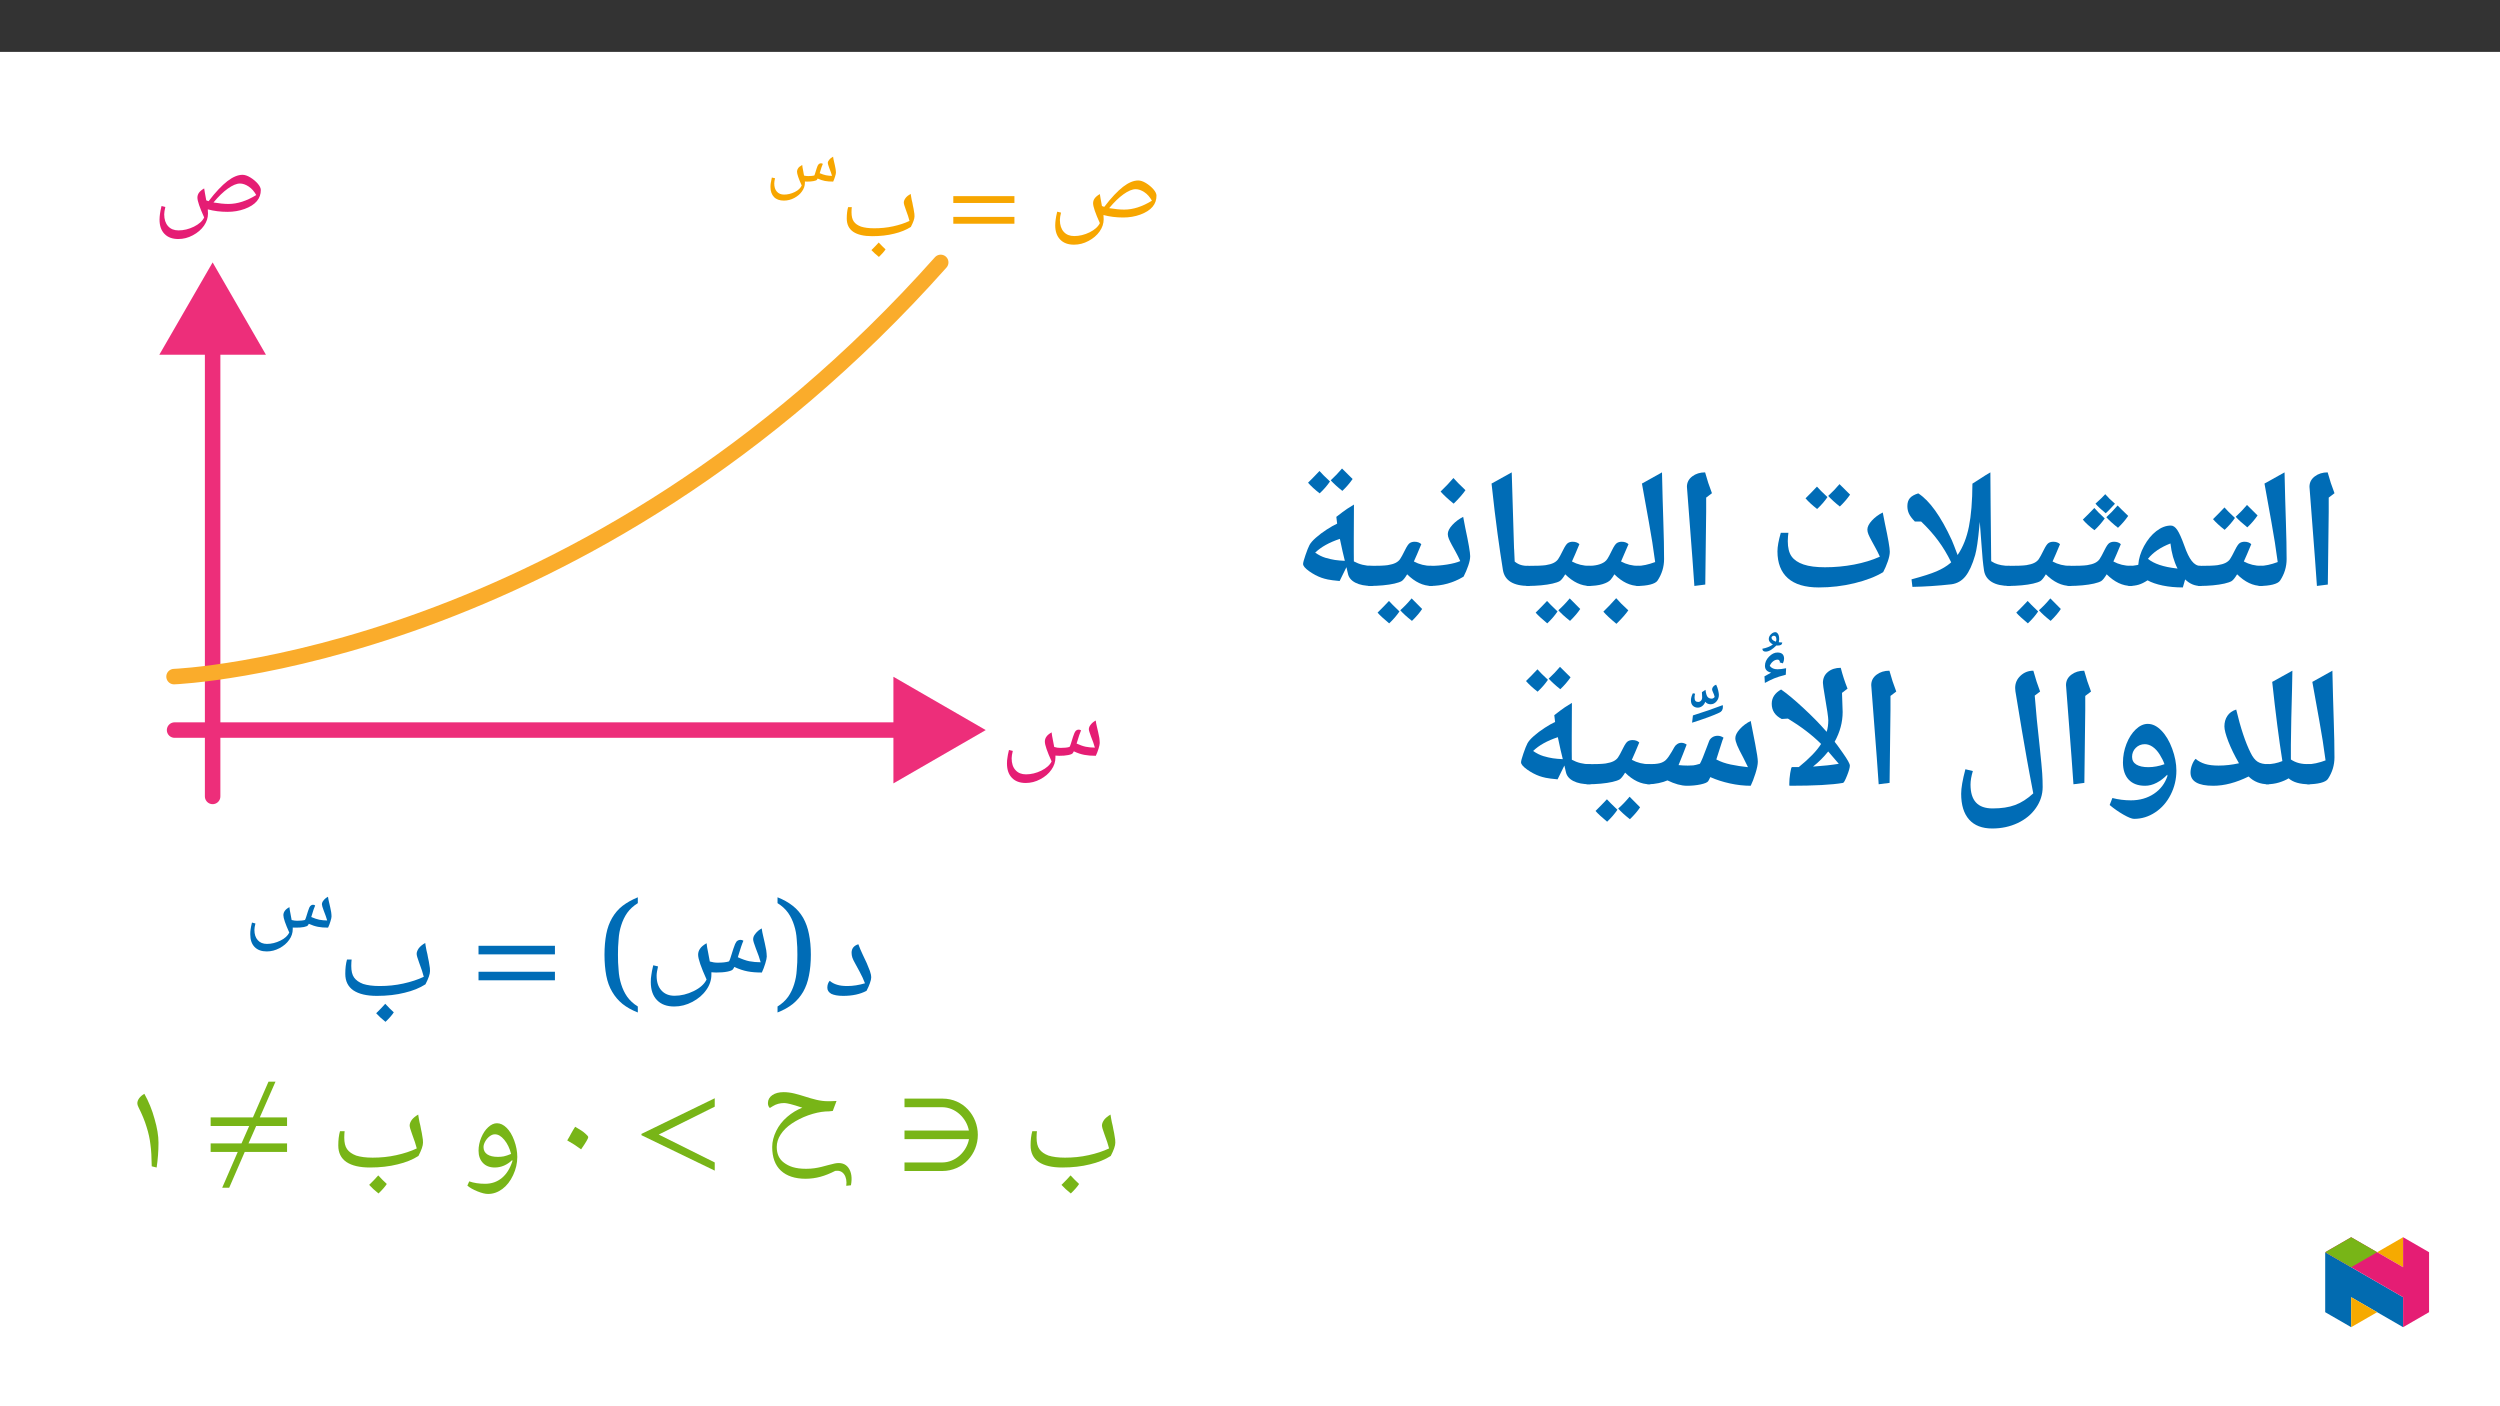 ﻿<?xml version="1.0" encoding="utf-8"?>
<svg xmlns="http://www.w3.org/2000/svg" xmlns:xlink="http://www.w3.org/1999/xlink" viewBox="0 0 960 540" version="1.1">
  <rect x="0" y="0" width="960" height="540" fill="#333333" stroke="none"/>
  <defs>
    <g>
      <symbol overflow="visible" id="glyph0-0">
        <path style="stroke:none;" d="M 9.969 0 L 9.969 -27.25 L 0 -27.25 L 0 0 Z M 7.328 -2.672 L 2.625 -2.672 L 2.625 -24.625 L 7.328 -24.625 Z M 7.328 -2.672 " />
      </symbol>
      <symbol overflow="visible" id="glyph0-1">
        <path style="stroke:none;" d="M 9.922 3.266 C 11.828 3.266 13.703 2.797 15.5 1.828 C 17.297 0.875 18.734 -0.359 19.766 -1.828 C 20.797 -3.312 21.312 -4.859 21.312 -6.5 C 21.312 -7.016 21.281 -7.578 21.234 -8.125 C 23.594 -7.484 26.141 -7.172 28.812 -7.172 C 31.125 -7.172 33.312 -7.531 35.375 -8.281 C 37.453 -9.047 39.047 -10.047 40.078 -11.281 C 41.125 -12.516 41.594 -13.953 41.594 -15.578 C 41.594 -16.25 41.203 -17.094 40.406 -18.016 C 39.609 -18.922 38.656 -19.719 37.531 -20.406 C 36.422 -21.078 35.422 -21.391 34.578 -21.391 C 32.828 -21.391 30.875 -20.594 28.766 -18.969 C 26.656 -17.328 24.219 -14.781 21.562 -11.281 L 21.359 -11.312 L 20.641 -11.594 C 20.203 -13.859 19.969 -15.422 19.844 -16.172 C 18.891 -15.625 18.25 -15.062 17.844 -14.5 C 17.453 -13.953 17.25 -13.312 17.25 -12.625 C 17.25 -11.359 18.125 -8.812 19.844 -5.016 C 19.172 -3.625 17.844 -2.438 15.891 -1.469 C 13.953 -0.516 11.953 -0.047 10 -0.047 C 8.281 -0.047 6.938 -0.594 5.984 -1.672 C 5.016 -2.75 4.5 -4.266 4.5 -6.219 C 4.5 -6.938 4.656 -7.891 4.938 -9.047 L 3.469 -9.406 C 3.141 -8.094 2.953 -7.047 2.875 -6.375 C 2.797 -5.703 2.703 -4.984 2.703 -4.219 C 2.703 -1.828 3.344 0 4.625 1.312 C 5.891 2.625 7.656 3.266 9.922 3.266 Z M 29.172 -10.203 C 27.531 -10.203 25.625 -10.406 23.422 -10.766 C 25.297 -13.031 27.141 -14.828 28.922 -16.094 C 30.719 -17.375 32.281 -18.047 33.594 -18.047 C 34.672 -18.047 35.781 -17.656 36.938 -16.891 C 38.094 -16.141 39.047 -15.016 39.844 -13.625 C 36.172 -11.359 32.625 -10.203 29.172 -10.203 Z M 29.172 -10.203 " />
      </symbol>
      <symbol overflow="visible" id="glyph0-2">
        <path style="stroke:none;" d="M 25.375 -12.75 L 25.375 -15.375 L 1.906 -15.375 L 1.906 -12.75 Z M 25.375 -4.781 L 25.375 -7.406 L 1.906 -7.406 L 1.906 -4.781 Z M 25.375 -4.781 " />
      </symbol>
      <symbol overflow="visible" id="glyph0-3">
        <path style="stroke:none;" d="M 17.688 5.062 C 16.859 4.297 15.984 3.422 15.062 2.438 C 14.391 3.188 13.469 4.188 12.266 5.344 C 13.031 6.172 13.984 7.047 15.141 7.969 C 16.219 6.938 17.094 5.984 17.688 5.062 Z M 12.516 0 C 15.656 0 18.484 -0.312 21 -0.953 C 23.516 -1.547 25.656 -2.438 27.406 -3.547 C 28.328 -5.344 28.812 -6.688 28.812 -7.609 C 28.812 -8.203 28.766 -8.891 28.609 -9.562 C 28.531 -10.234 28.375 -10.953 28.203 -11.719 C 28.094 -12.438 27.938 -13.188 27.734 -13.953 C 27.578 -14.703 27.453 -15.5 27.328 -16.25 C 26.5 -15.781 25.812 -15.219 25.375 -14.656 C 24.938 -14.031 24.703 -13.469 24.703 -12.906 C 24.703 -12.469 24.938 -11.594 25.453 -10.234 C 26.141 -8.453 26.609 -6.969 26.891 -5.859 C 25.062 -4.984 22.953 -4.297 20.594 -3.781 C 18.25 -3.266 15.812 -3.031 13.344 -3.031 C 11.234 -3.031 9.562 -3.266 8.281 -3.672 C 7.016 -4.141 6.094 -4.781 5.5 -5.625 C 4.906 -6.453 4.625 -7.656 4.625 -9.203 C 4.625 -9.516 4.625 -9.875 4.656 -10.359 C 4.703 -10.766 4.703 -11.031 4.734 -11.156 L 3.312 -11.156 C 2.953 -9.875 2.797 -8.406 2.797 -6.781 C 2.797 -4.5 3.625 -2.828 5.297 -1.672 C 6.969 -0.562 9.359 0 12.516 0 Z M 12.516 0 " />
      </symbol>
      <symbol overflow="visible" id="glyph0-4">
        <path style="stroke:none;" d="M 22.75 -7.172 C 24.062 -7.172 25.219 -7.25 26.219 -7.453 C 27.219 -7.656 27.812 -7.891 28.016 -8.25 L 28.375 -8.891 C 29.797 -8.203 31.156 -7.766 32.391 -7.531 C 33.625 -7.297 35.109 -7.172 36.812 -7.172 C 37.172 -7.922 37.531 -8.812 37.859 -9.875 C 38.172 -10.922 38.328 -11.641 38.328 -12.078 C 38.328 -12.672 38.25 -13.344 38.172 -14.031 C 38.016 -14.703 37.891 -15.422 37.734 -16.172 C 37.578 -16.891 37.406 -17.656 37.219 -18.406 C 37.016 -19.172 36.891 -19.969 36.781 -20.719 C 35.984 -20.281 35.344 -19.766 34.859 -19.125 C 34.391 -18.562 34.141 -17.969 34.141 -17.375 C 34.141 -16.938 34.422 -16.062 34.938 -14.656 C 35.656 -12.875 36.172 -11.391 36.453 -10.312 C 35.219 -10.312 34.109 -10.438 32.984 -10.641 C 31.953 -10.844 30.766 -11.281 29.438 -11.875 C 30.203 -14.469 30.797 -16.172 31.156 -16.938 C 30.875 -17.141 30.562 -17.219 30.203 -17.219 C 29.922 -17.219 29.641 -17.141 29.406 -16.969 C 29.125 -16.859 28.891 -16.5 28.609 -15.938 C 28.328 -15.344 27.891 -13.953 27.219 -11.75 C 27.047 -11.234 26.891 -10.844 26.734 -10.594 C 25.906 -10.312 24.703 -10.203 23.234 -10.203 C 22.438 -10.203 21.641 -10.312 20.844 -10.562 L 20.281 -13.5 C 20.078 -14.344 19.969 -15.266 19.844 -16.172 C 18.891 -15.625 18.203 -15.062 17.844 -14.5 C 17.453 -13.953 17.25 -13.312 17.25 -12.625 C 17.25 -11.359 18.125 -8.812 19.844 -5.016 C 19.172 -3.625 17.844 -2.438 15.891 -1.469 C 13.953 -0.516 11.953 -0.047 10 -0.047 C 8.281 -0.047 6.938 -0.594 5.984 -1.672 C 4.984 -2.75 4.5 -4.266 4.5 -6.219 C 4.5 -6.938 4.656 -7.891 4.938 -9.047 L 3.469 -9.406 C 3.141 -8.094 2.953 -7.094 2.875 -6.375 C 2.75 -5.734 2.703 -4.984 2.703 -4.219 C 2.703 -1.828 3.344 0 4.625 1.312 C 5.891 2.625 7.656 3.266 9.922 3.266 C 11.828 3.266 13.703 2.797 15.5 1.828 C 17.297 0.875 18.734 -0.312 19.766 -1.828 C 20.797 -3.266 21.312 -4.859 21.312 -6.5 L 21.312 -7.25 Z M 22.75 -7.172 " />
      </symbol>
      <symbol overflow="visible" id="glyph1-0">
        <path style="stroke:none;" d="M 7.062 0 L 7.062 -19.078 L -0.109 -19.078 L -0.109 0 Z M 5.125 -1.875 L 1.922 -1.875 L 1.922 -17.234 L 5.016 -17.234 L 5.016 -1.875 Z M 5.125 -1.875 " />
      </symbol>
      <symbol overflow="visible" id="glyph1-1">
        <path style="stroke:none;" d="M 15.922 -5.016 C 16.844 -5.016 17.656 -5.078 18.359 -5.219 C 19.047 -5.359 19.531 -5.516 19.656 -5.766 L 19.891 -6.188 C 20.859 -5.75 21.812 -5.438 22.672 -5.266 C 23.547 -5.109 24.578 -5.016 25.859 -5.016 C 26.109 -5.547 26.359 -6.156 26.578 -6.922 C 26.797 -7.641 26.922 -8.141 26.922 -8.453 C 26.922 -8.875 26.859 -9.344 26.797 -9.812 C 26.688 -10.297 26.609 -10.797 26.5 -11.328 C 26.391 -11.828 26.266 -12.359 26.141 -12.891 C 26 -13.422 25.906 -13.969 25.828 -14.594 C 25.109 -14.203 24.656 -13.828 24.328 -13.391 C 23.984 -13 23.797 -12.578 23.797 -12.156 C 23.797 -11.859 23.984 -11.234 24.344 -10.266 C 24.844 -9.016 25.219 -7.984 25.406 -7.219 C 24.656 -7.219 23.875 -7.312 23.094 -7.453 C 22.375 -7.594 21.531 -7.891 20.688 -8.25 C 21.219 -10.125 21.641 -11.328 21.891 -11.828 C 21.672 -12 21.391 -12.047 21.141 -12.047 C 20.953 -12.047 20.672 -12 20.359 -11.766 C 20.391 -11.797 20.141 -11.547 19.938 -11.156 L 19.906 -11.156 C 19.719 -10.734 19.406 -9.766 18.938 -8.234 C 18.828 -7.859 18.75 -7.594 18.609 -7.359 C 18.125 -7.219 17.297 -7.141 16.266 -7.141 C 15.703 -7.141 15.141 -7.219 14.672 -7.328 L 14.281 -9.453 C 14.141 -10.047 14.062 -10.688 13.969 -11.406 C 13.141 -10.938 12.656 -10.547 12.406 -10.156 C 12.125 -9.766 11.969 -9.312 11.969 -8.844 C 11.969 -7.953 12.578 -6.156 13.781 -3.516 C 13.297 -2.531 12.5 -1.703 11.125 -1.031 C 9.766 -0.359 8.375 -0.031 7 -0.031 C 5.797 -0.031 4.906 -0.422 4.234 -1.172 C 3.547 -1.922 3.234 -2.984 3.234 -4.344 C 3.234 -4.859 3.344 -5.516 3.547 -6.297 L 2.312 -6.578 C 2.094 -5.656 1.953 -4.969 1.891 -4.469 C 1.812 -4.016 1.781 -3.484 1.781 -2.953 C 1.781 -1.281 2.266 0 3.156 0.922 C 4.047 1.844 5.359 2.281 6.938 2.281 C 8.281 2.281 9.656 1.953 10.906 1.281 C 12.156 0.609 13.172 -0.219 13.891 -1.281 C 14.609 -2.281 15 -3.406 15 -4.547 L 15 -5.047 Z M 15.922 -5.016 " />
      </symbol>
      <symbol overflow="visible" id="glyph2-0">
        <path style="stroke:none;" d="M 12.453 0 L 12.453 -34.078 L 0 -34.078 L 0 0 Z M 9.172 -3.344 L 3.281 -3.344 L 3.281 -30.781 L 9.172 -30.781 Z M 9.172 -3.344 " />
      </symbol>
      <symbol overflow="visible" id="glyph2-1">
        <path style="stroke:none;" d="M 9.562 0 C 13.094 0 16.094 -0.641 18.531 -1.938 C 19.078 -2.984 19.531 -3.984 19.828 -4.875 C 20.172 -5.828 20.328 -6.531 20.328 -7.031 C 20.328 -7.766 20.172 -8.625 19.828 -9.562 C 19.484 -10.453 19.078 -11.453 18.625 -12.547 C 18.125 -13.594 17.578 -14.75 17.031 -15.938 C 16.438 -17.188 15.891 -18.484 15.391 -19.828 C 13.656 -19.281 12.797 -18.188 12.797 -16.531 C 12.797 -15.891 12.906 -15.297 13.094 -14.688 C 13.297 -14.094 13.656 -13.344 14.141 -12.5 L 15.844 -9.359 C 16.688 -7.828 17.391 -6.281 17.938 -4.828 C 15.594 -4.141 13.344 -3.781 11.156 -3.781 C 9.609 -3.781 8.266 -3.938 7.219 -4.281 C 6.172 -4.578 5.234 -5.078 4.391 -5.781 C 3.781 -5.078 3.484 -4.188 3.484 -3.141 C 3.484 -2.141 3.984 -1.391 4.984 -0.797 C 6.031 -0.297 7.516 0 9.562 0 Z M 9.562 0 " />
      </symbol>
      <symbol overflow="visible" id="glyph3-0">
        <path style="stroke:none;" d="M 12.453 0 L 12.453 -34.078 L 0 -34.078 L 0 0 Z M 9.172 -3.344 L 3.281 -3.344 L 3.281 -30.781 L 9.172 -30.781 Z M 9.172 -3.344 " />
      </symbol>
      <symbol overflow="visible" id="glyph3-1">
        <path style="stroke:none;" d="M 9.219 -15.797 C 9.219 -13.797 9.172 -11.859 8.969 -9.906 C 8.859 -7.969 8.516 -6.172 7.969 -4.438 C 7.422 -2.688 6.672 -1.094 5.672 0.344 C 4.625 1.797 3.281 3.031 1.594 4.078 L 1.594 6.375 C 3.891 5.484 5.828 4.391 7.469 3.094 C 9.109 1.75 10.406 0.203 11.453 -1.594 C 12.453 -3.344 13.203 -5.422 13.656 -7.766 C 14.141 -10.109 14.391 -12.797 14.391 -15.797 C 14.391 -18.781 14.141 -21.422 13.656 -23.766 C 13.203 -26.109 12.453 -28.141 11.453 -29.938 C 10.406 -31.734 9.109 -33.281 7.469 -34.562 C 5.828 -35.859 3.891 -36.953 1.594 -37.859 L 1.594 -35.609 C 3.281 -34.562 4.625 -33.328 5.672 -31.875 C 6.672 -30.438 7.422 -28.844 7.969 -27.094 C 8.516 -25.406 8.859 -23.609 8.969 -21.672 C 9.172 -19.719 9.219 -17.781 9.219 -15.797 Z M 9.219 -15.797 " />
      </symbol>
      <symbol overflow="visible" id="glyph3-2">
        <path style="stroke:none;" d="M 28.438 -8.969 C 30.094 -8.969 31.531 -9.062 32.781 -9.312 C 34.016 -9.562 34.766 -9.859 35.016 -10.312 L 35.469 -11.109 C 37.266 -10.266 38.953 -9.719 40.5 -9.422 C 42.047 -9.109 43.891 -8.969 46.031 -8.969 C 46.469 -9.906 46.922 -11.016 47.328 -12.359 C 47.719 -13.656 47.922 -14.547 47.922 -15.094 C 47.922 -15.844 47.812 -16.688 47.719 -17.531 C 47.516 -18.375 47.375 -19.281 47.172 -20.219 C 46.969 -21.125 46.781 -22.062 46.531 -23.016 C 46.281 -23.953 46.125 -24.953 45.984 -25.906 C 44.984 -25.359 44.188 -24.703 43.594 -23.906 C 42.984 -23.219 42.688 -22.469 42.688 -21.719 C 42.688 -21.172 43.031 -20.078 43.688 -18.328 C 44.578 -16.094 45.234 -14.25 45.578 -12.906 C 44.031 -12.906 42.641 -13.047 41.25 -13.297 C 39.953 -13.547 38.453 -14.094 36.812 -14.844 C 37.766 -18.078 38.5 -20.219 38.953 -21.172 C 38.609 -21.422 38.203 -21.516 37.766 -21.516 C 37.406 -21.516 37.062 -21.422 36.766 -21.219 C 36.406 -21.078 36.109 -20.625 35.766 -19.922 C 35.422 -19.172 34.875 -17.438 34.016 -14.688 C 33.828 -14.047 33.625 -13.547 33.422 -13.25 C 32.375 -12.906 30.891 -12.75 29.047 -12.75 C 28.047 -12.75 27.047 -12.906 26.047 -13.203 L 25.359 -16.891 C 25.109 -17.938 24.953 -19.078 24.812 -20.219 C 23.609 -19.531 22.766 -18.828 22.312 -18.125 C 21.812 -17.438 21.562 -16.641 21.562 -15.797 C 21.562 -14.203 22.672 -11.016 24.812 -6.281 C 23.953 -4.531 22.312 -3.031 19.875 -1.844 C 17.438 -0.641 14.938 -0.047 12.5 -0.047 C 10.359 -0.047 8.672 -0.75 7.469 -2.094 C 6.234 -3.438 5.625 -5.328 5.625 -7.766 C 5.625 -8.672 5.828 -9.859 6.172 -11.312 L 4.328 -11.75 C 3.938 -10.109 3.688 -8.859 3.594 -7.969 C 3.438 -7.172 3.391 -6.234 3.391 -5.281 C 3.391 -2.297 4.188 0 5.781 1.641 C 7.375 3.281 9.562 4.078 12.406 4.078 C 14.797 4.078 17.141 3.484 19.375 2.297 C 21.625 1.094 23.406 -0.406 24.703 -2.297 C 26 -4.078 26.656 -6.078 26.656 -8.125 L 26.656 -9.062 Z M 28.438 -8.969 " />
      </symbol>
      <symbol overflow="visible" id="glyph3-3">
        <path style="stroke:none;" d="M 8.016 -15.797 C 8.016 -17.781 8.062 -19.719 8.266 -21.672 C 8.375 -23.609 8.719 -25.406 9.266 -27.094 C 9.812 -28.844 10.562 -30.438 11.562 -31.875 C 12.609 -33.328 13.953 -34.562 15.641 -35.609 L 15.641 -37.859 C 13.344 -36.906 11.406 -35.812 9.766 -34.562 C 8.125 -33.281 6.828 -31.734 5.781 -29.938 C 4.734 -28.141 3.984 -26.109 3.531 -23.766 C 3.094 -21.422 2.844 -18.781 2.844 -15.797 C 2.844 -12.797 3.094 -10.109 3.531 -7.766 C 3.984 -5.422 4.734 -3.344 5.781 -1.594 C 6.828 0.203 8.125 1.75 9.766 3.094 C 11.406 4.391 13.344 5.484 15.641 6.375 L 15.641 4.078 C 13.953 3.031 12.609 1.797 11.562 0.344 C 10.562 -1.094 9.812 -2.688 9.266 -4.438 C 8.719 -6.172 8.375 -7.969 8.266 -9.906 C 8.062 -11.859 8.016 -13.797 8.016 -15.797 Z M 8.016 -15.797 " />
      </symbol>
      <symbol overflow="visible" id="glyph3-4">
        <path style="stroke:none;" d="M 31.734 -15.938 L 31.734 -19.234 L 2.391 -19.234 L 2.391 -15.938 Z M 31.734 -5.984 L 31.734 -9.266 L 2.391 -9.266 L 2.391 -5.984 Z M 31.734 -5.984 " />
      </symbol>
      <symbol overflow="visible" id="glyph3-5">
        <path style="stroke:none;" d="M 22.109 6.328 C 21.078 5.375 19.969 4.281 18.828 3.031 C 17.984 3.984 16.844 5.234 15.344 6.672 C 16.281 7.719 17.484 8.812 18.922 9.969 C 20.281 8.672 21.375 7.469 22.109 6.328 Z M 15.641 0 C 19.578 0 23.109 -0.406 26.25 -1.203 C 29.391 -1.938 32.078 -3.031 34.266 -4.438 C 35.422 -6.672 36.016 -8.375 36.016 -9.516 C 36.016 -10.266 35.969 -11.109 35.766 -11.953 C 35.672 -12.797 35.469 -13.703 35.266 -14.641 C 35.125 -15.547 34.922 -16.484 34.672 -17.438 C 34.469 -18.375 34.328 -19.375 34.172 -20.328 C 33.125 -19.719 32.281 -19.031 31.734 -18.328 C 31.188 -17.531 30.891 -16.844 30.891 -16.141 C 30.891 -15.594 31.188 -14.5 31.828 -12.797 C 32.672 -10.562 33.281 -8.719 33.625 -7.328 C 31.328 -6.234 28.688 -5.375 25.75 -4.734 C 22.812 -4.078 19.781 -3.781 16.688 -3.781 C 14.047 -3.781 11.953 -4.078 10.359 -4.578 C 8.766 -5.188 7.625 -5.984 6.875 -7.031 C 6.125 -8.062 5.781 -9.562 5.781 -11.5 C 5.781 -11.906 5.781 -12.359 5.828 -12.953 C 5.875 -13.453 5.875 -13.797 5.922 -13.953 L 4.141 -13.953 C 3.688 -12.359 3.484 -10.516 3.484 -8.469 C 3.484 -5.625 4.531 -3.531 6.625 -2.094 C 8.719 -0.703 11.703 0 15.641 0 Z M 15.641 0 " />
      </symbol>
      <symbol overflow="visible" id="glyph3-6">
        <path style="stroke:none;" d="M 2.984 -26.453 L 2.984 -23.156 L 17.438 -23.156 C 22.562 -23.156 26.844 -18.922 27.703 -14.203 L 2.984 -14.203 L 2.984 -10.906 L 27.75 -10.906 C 26.906 -6.172 22.609 -1.938 17.484 -1.938 L 2.984 -1.938 L 2.984 1.344 L 17.484 1.344 C 25.453 1.344 31.141 -5.188 31.141 -12.547 C 31.141 -19.922 25.547 -26.453 17.641 -26.453 Z M 2.984 -26.453 " />
      </symbol>
      <symbol overflow="visible" id="glyph3-7">
        <path style="stroke:none;" d="M 18.078 0.5 C 13.797 0.5 11.453 -0.453 9.562 -1.844 C 7.672 -3.234 6.781 -5.234 6.781 -7.875 C 6.781 -9.516 7.266 -11.109 8.266 -12.656 C 9.266 -14.203 10.656 -15.594 12.5 -16.844 C 14.344 -18.078 16.438 -19.172 18.828 -20.031 C 21.219 -20.875 23.469 -21.375 25.5 -21.516 C 26.344 -21.516 27.297 -21.562 28.297 -21.719 L 29.734 -25.547 L 27.25 -25.453 L 26.453 -25.453 C 24.906 -25.453 23.469 -25.656 22.016 -26 C 20.578 -26.344 19.172 -26.75 17.781 -27.203 C 16.391 -27.641 15.047 -28.047 13.656 -28.391 C 12.25 -28.734 10.859 -28.938 9.422 -28.938 C 7.625 -28.938 6.172 -28.547 5.078 -27.797 C 3.984 -27.047 3.391 -26 3.391 -24.75 C 3.391 -24.359 3.438 -23.953 3.594 -23.609 C 3.734 -23.266 3.938 -23.016 4.141 -22.859 L 5.281 -23.562 C 6.578 -24.359 8.016 -24.75 9.562 -24.75 C 9.906 -24.75 10.359 -24.703 10.859 -24.609 C 11.359 -24.5 12.406 -24.312 13.953 -23.812 C 15.484 -23.312 16.391 -23.016 16.594 -22.969 C 14.547 -22.172 12.547 -20.969 10.766 -19.422 C 8.969 -17.875 7.578 -16.094 6.578 -14.047 C 5.578 -12 5.031 -9.906 5.031 -7.875 C 5.031 -3.938 6.125 -0.891 8.375 1.203 C 10.609 3.281 13.797 4.328 17.938 4.328 C 21.875 4.281 25.203 3.344 29.234 1.297 C 30.641 1.094 31.828 1.438 32.672 2.641 C 33.422 3.734 33.719 5.328 33.469 7.031 L 35.266 6.828 C 35.812 3.984 35.469 1.641 34.219 0 C 33.172 -1.391 31.438 -2.047 29.047 -1.547 C 25.5 -0.797 22.672 0.5 18.078 0.5 Z M 18.078 0.5 " />
      </symbol>
      <symbol overflow="visible" id="glyph3-8">
        <path style="stroke:none;" d="M 30.938 1.203 L 30.938 -1.938 L 9.422 -12.656 L 30.938 -23.359 L 30.938 -26.594 L 2.797 -12.906 L 2.797 -12.406 Z M 30.938 1.203 " />
      </symbol>
      <symbol overflow="visible" id="glyph3-9">
        <path style="stroke:none;" d="M 3.781 -10.406 C 5.578 -9.422 7.375 -8.266 9.109 -6.969 C 10.953 -9.609 11.859 -11.203 11.859 -11.656 C 11.859 -11.906 11.453 -12.406 10.703 -13.047 C 9.969 -13.75 8.672 -14.594 6.828 -15.641 C 6.281 -14.797 5.781 -13.953 5.281 -13.047 C 4.875 -12.203 4.328 -11.312 3.781 -10.406 Z M 3.781 -10.406 " />
      </symbol>
      <symbol overflow="visible" id="glyph3-10">
        <path style="stroke:none;" d="M 31.734 -5.984 L 31.734 -9.266 L 16.938 -9.266 L 19.875 -15.938 L 31.734 -15.938 L 31.734 -19.234 L 21.266 -19.234 L 27.297 -32.969 L 24.609 -32.969 L 18.625 -19.234 L 2.391 -19.234 L 2.391 -15.938 L 17.188 -15.938 L 14.25 -9.266 L 2.391 -9.266 L 2.391 -5.984 L 12.797 -5.984 L 6.828 7.766 L 9.516 7.766 L 15.484 -5.984 Z M 31.734 -5.984 " />
      </symbol>
      <symbol overflow="visible" id="glyph3-11">
        <path style="stroke:none;" d="M 3.828 -24.656 C 3.828 -24.203 3.984 -23.766 4.234 -23.219 C 5.625 -20.469 6.672 -17.938 7.375 -15.594 C 8.125 -13.25 8.625 -10.953 8.859 -8.812 C 9.172 -6.672 9.312 -3.891 9.359 -0.453 L 11.25 0 C 11.703 -3.141 11.953 -6.281 11.953 -9.516 C 11.953 -12.156 11.453 -15.188 10.453 -18.625 C 9.516 -22.109 8.172 -25.359 6.531 -28.297 C 5.672 -27.797 4.984 -27.25 4.531 -26.594 C 4.078 -25.953 3.828 -25.312 3.828 -24.656 Z M 3.828 -24.656 " />
      </symbol>
      <symbol overflow="visible" id="glyph4-0">
        <path style="stroke:none;" d="M 8.719 0 L 8.719 -23.859 L -0.031 -23.859 L -0.031 0 Z M 6.422 -2.344 L 2.297 -2.344 L 2.297 -21.547 L 6.375 -21.547 L 6.375 -2.344 Z M 6.422 -2.344 " />
      </symbol>
      <symbol overflow="visible" id="glyph4-1">
        <path style="stroke:none;" d="M 19.906 -6.281 C 21.062 -6.281 22.078 -6.344 22.953 -6.516 C 23.812 -6.703 24.344 -6.906 24.516 -7.219 L 24.828 -7.75 C 26.094 -7.188 27.266 -6.797 28.359 -6.594 C 29.438 -6.375 30.719 -6.281 32.219 -6.281 C 32.531 -6.938 32.859 -7.703 33.125 -8.656 C 33.406 -9.562 33.547 -10.188 33.547 -10.562 C 33.547 -11.094 33.484 -11.688 33.406 -12.281 C 33.266 -12.875 33.172 -13.5 33.031 -14.156 C 32.891 -14.781 32.75 -15.453 32.578 -16.109 C 32.406 -16.781 32.297 -17.469 32.188 -18.141 C 31.453 -17.75 30.906 -17.297 30.484 -16.734 C 30.062 -16.25 29.859 -15.734 29.859 -15.203 C 29.859 -14.828 30.094 -14.047 30.547 -12.828 C 31.172 -11.266 31.625 -9.969 31.875 -9.031 C 30.828 -9.031 29.859 -9.141 28.875 -9.312 C 27.969 -9.484 26.922 -9.875 25.766 -10.359 C 26.438 -12.656 26.953 -14.156 27.266 -14.781 C 27.031 -15 26.75 -15.062 26.438 -15.062 C 26.188 -15.062 25.906 -15 25.703 -14.828 C 25.5 -14.75 25.25 -14.438 25 -13.953 C 24.766 -13.422 24.375 -12.203 23.781 -10.281 C 23.641 -9.828 23.5 -9.484 23.359 -9.234 C 22.672 -9.031 21.625 -8.922 20.328 -8.922 C 19.641 -8.922 18.938 -9.031 18.234 -9.203 L 17.75 -11.828 C 17.578 -12.562 17.469 -13.359 17.375 -14.156 C 16.5 -13.672 15.906 -13.188 15.594 -12.688 C 15.234 -12.203 15.062 -11.641 15.062 -11.062 C 15.062 -9.938 15.828 -7.703 17.328 -4.391 C 16.734 -3.172 15.625 -2.125 13.922 -1.297 C 12.203 -0.453 10.469 -0.031 8.75 -0.031 C 7.25 -0.031 6.062 -0.516 5.234 -1.469 C 4.359 -2.406 3.938 -3.734 3.938 -5.438 C 3.938 -6.062 4.078 -6.906 4.328 -7.875 L 3 -8.234 C 2.719 -7.078 2.547 -6.203 2.469 -5.578 C 2.375 -5.016 2.344 -4.359 2.344 -3.703 C 2.344 -1.609 2.891 0 4.016 1.156 C 5.125 2.297 6.703 2.859 8.688 2.859 C 10.359 2.859 12 2.438 13.562 1.609 C 15.141 0.766 16.391 -0.281 17.297 -1.609 C 18.203 -2.859 18.656 -4.25 18.656 -5.688 L 18.656 -6.312 Z M 19.906 -6.281 " />
      </symbol>
      <symbol overflow="visible" id="glyph5-0">
        <path style="stroke:none;" d="M 2.484 0 L 2.484 -35.688 L 22.516 -35.688 L 22.516 0 Z M 4.906 -2.391 L 20.094 -2.391 L 20.094 -33.297 L 4.906 -33.297 Z M 4.906 -2.391 " />
      </symbol>
      <symbol overflow="visible" id="glyph5-1">
        <path style="stroke:none;" d="M 9.641 10.156 C 8.566 10.156 7.195 9.816 5.531 9.141 C 3.875 8.461 2.598 7.734 1.703 6.953 L 2.422 5.328 C 4.211 5.941 6.238 6.25 8.5 6.25 C 11 6.25 13.145 5.508 14.938 4.031 C 16.727 2.562 18.082 0.406 19 -2.438 L 18.953 -2.859 L 18.844 -2.781 C 17.945 -1.914 16.926 -1.234 15.781 -0.734 C 14.633 -0.242 13.453 0 12.234 0 C 10.305 0 8.785 -0.586 7.672 -1.766 C 6.555 -2.953 6 -4.516 6 -6.453 C 6 -8.141 6.344 -9.812 7.031 -11.469 C 7.719 -13.133 8.613 -14.473 9.719 -15.484 C 10.82 -16.492 11.938 -17 13.062 -17 C 14.344 -17 15.57 -16.422 16.75 -15.266 C 17.938 -14.109 18.922 -12.469 19.703 -10.344 C 20.484 -8.219 20.875 -6.113 20.875 -4.031 C 20.875 -1.664 20.344 0.648 19.281 2.922 C 18.227 5.203 16.848 6.977 15.141 8.25 C 13.43 9.52 11.598 10.156 9.641 10.156 Z M 12.281 -12.75 C 11.594 -12.75 10.91 -12.488 10.234 -11.969 C 9.566 -11.457 9.008 -10.805 8.562 -10.016 C 8.125 -9.234 7.906 -8.508 7.906 -7.844 C 7.906 -6.633 8.383 -5.703 9.344 -5.047 C 10.312 -4.398 11.672 -4.078 13.422 -4.078 C 14.254 -4.078 15.016 -4.145 15.703 -4.281 C 16.398 -4.426 17.332 -4.738 18.5 -5.219 C 17.938 -7.406 17.066 -9.207 15.891 -10.625 C 14.723 -12.039 13.52 -12.75 12.281 -12.75 Z M 12.812 -19.438 Z M 9.672 12.594 Z M 12.547 -28.656 Z M 12.547 -28.656 " />
      </symbol>
      <symbol overflow="visible" id="glyph6-0">
        <path style="stroke:none;" d="M 6.125 -46.406 L 32.812 -46.406 L 32.812 0 L 6.125 0 Z M 9.422 -3.297 L 29.516 -3.297 L 29.516 -43.094 L 9.422 -43.094 Z M 9.422 -3.297 " />
      </symbol>
      <symbol overflow="visible" id="glyph6-1">
        <path style="stroke:none;" d="M 12.375 -29.047 L 12.031 -1.109 L 7.844 -0.578 L 7.109 -10.891 L 4.984 -38.656 C 4.984 -40.281 5.66 -41.609 7.016 -42.641 C 8.367 -43.672 10.02 -44.188 11.969 -44.188 C 12.707 -41.445 13.582 -38.781 14.594 -36.188 L 12.375 -34.5 Z M 9.203 -47.359 Z M 9.812 3.75 Z M 9.812 3.75 " />
      </symbol>
      <symbol overflow="visible" id="glyph6-2">
        <path style="stroke:none;" d="M 1.781 -39.891 L 9.484 -44.188 C 9.641 -37.031 9.812 -30.688 10 -25.156 C 10.188 -19.625 10.281 -14.867 10.281 -10.891 C 10.281 -7.898 9.438 -5.141 7.75 -2.609 C 7.32 -1.973 6.398 -1.473 4.984 -1.109 C 3.566 -0.754 1.906 -0.578 0 -0.578 C -0.363 -0.578 -0.547 -0.754 -0.547 -1.109 L -0.547 -7.75 C -0.547 -8.102 -0.363 -8.281 0 -8.281 C 1.945 -8.281 4.234 -8.77 6.859 -9.75 C 6.516 -12.301 6.148 -14.828 5.766 -17.328 C 5.391 -19.828 4.062 -27.348 1.781 -39.891 Z M 5.141 -47.359 Z M 7.484 3.75 Z M 7.484 3.75 " />
      </symbol>
      <symbol overflow="visible" id="glyph6-3">
        <path style="stroke:none;" d="M 0 -0.578 C -0.363 -0.578 -0.547 -0.754 -0.547 -1.109 L -0.547 -7.75 C -0.547 -8.102 -0.363 -8.281 0 -8.281 C 3.488 -8.281 5.852 -8.375 7.094 -8.562 C 8.332 -8.758 9.332 -9.047 10.094 -9.422 C 10.852 -9.805 11.43 -10.285 11.828 -10.859 C 12.234 -11.43 12.883 -12.625 13.781 -14.438 C 14.477 -15.852 15.078 -16.723 15.578 -17.047 C 16.086 -17.379 16.703 -17.547 17.422 -17.547 C 18.484 -17.547 19.344 -17.238 20 -16.625 C 18.832 -13.789 17.879 -11.57 17.141 -9.969 C 19.211 -8.844 21.5 -8.281 24 -8.281 C 24.352 -8.281 24.531 -8.102 24.531 -7.75 L 24.531 -1.109 C 24.531 -0.754 24.352 -0.578 24 -0.578 C 20.695 -0.578 17.551 -2.066 14.562 -5.047 C 13.719 -3.648 13.016 -2.781 12.453 -2.438 C 11.891 -2.102 10.969 -1.785 9.688 -1.484 C 8.414 -1.191 6.938 -0.969 5.25 -0.812 C 3.57 -0.656 1.82 -0.578 0 -0.578 Z M 14.062 -22.344 Z M 12.281 3.75 Z M 13.734 -26.688 C 12.648 -25.102 11.328 -23.582 9.766 -22.125 C 7.898 -23.582 6.414 -24.945 5.312 -26.219 L 7.641 -28.562 L 9.703 -30.719 C 10.504 -29.789 11.848 -28.445 13.734 -26.688 Z M 22.422 -27.641 C 21.297 -26.016 19.984 -24.492 18.484 -23.078 C 16.691 -24.492 15.203 -25.848 14.016 -27.141 C 15.598 -28.598 17.047 -30.109 18.359 -31.672 C 19.141 -30.848 20.492 -29.504 22.422 -27.641 Z M 13.922 -33.266 Z M 13.891 -22.125 Z M 13.891 -22.125 " />
      </symbol>
      <symbol overflow="visible" id="glyph6-4">
        <path style="stroke:none;" d="M 27.969 -1.266 C 27.969 -0.805 27.723 -0.578 27.234 -0.578 C 25.055 -0.578 23.109 -1.41 21.391 -3.078 L 20.5 0 C 17.727 0 15.148 -0.242 12.766 -0.734 C 10.391 -1.234 8.453 -1.898 6.953 -2.734 C 5.742 -1.93 4.598 -1.367 3.516 -1.047 C 2.441 -0.734 1.27 -0.578 0 -0.578 C -0.363 -0.578 -0.547 -0.754 -0.547 -1.109 L -0.547 -7.75 C -0.547 -8.102 -0.363 -8.281 0 -8.281 C 0.969 -8.281 1.953 -8.383 2.953 -8.594 L 3.391 -8.703 C 3.566 -11.086 4.305 -13.484 5.609 -15.891 C 6.922 -18.305 8.492 -20.223 10.328 -21.641 C 12.16 -23.055 14.02 -23.766 15.906 -23.766 C 16.789 -23.766 17.613 -23.195 18.375 -22.062 C 19.133 -20.938 20.035 -18.926 21.078 -16.031 C 22.004 -13.363 22.957 -11.406 23.938 -10.156 C 24.926 -8.906 26.023 -8.281 27.234 -8.281 C 27.723 -8.281 27.969 -8.07 27.969 -7.656 Z M 15.75 -16.891 C 11.938 -15.422 9.055 -13.453 7.109 -10.984 C 9.41 -9.098 13.07 -7.867 18.094 -7.297 L 18.469 -7.234 C 17.051 -10.066 16.145 -13.285 15.75 -16.891 Z M 13.297 -28.531 Z M 15.391 3.75 Z M 15.391 3.75 " />
      </symbol>
      <symbol overflow="visible" id="glyph6-5">
        <path style="stroke:none;" d="M 0 -0.578 C -0.363 -0.578 -0.547 -0.754 -0.547 -1.109 L -0.547 -7.75 C -0.547 -8.102 -0.363 -8.281 0 -8.281 C 3.488 -8.281 5.852 -8.375 7.094 -8.562 C 8.332 -8.758 9.332 -9.047 10.094 -9.422 C 10.852 -9.805 11.43 -10.285 11.828 -10.859 C 12.234 -11.43 12.883 -12.625 13.781 -14.438 C 14.477 -15.852 15.078 -16.723 15.578 -17.047 C 16.086 -17.379 16.703 -17.547 17.422 -17.547 C 18.484 -17.547 19.344 -17.238 20 -16.625 C 18.832 -13.789 17.879 -11.57 17.141 -9.969 C 19.211 -8.844 21.5 -8.281 24 -8.281 C 24.352 -8.281 24.531 -8.102 24.531 -7.75 L 24.531 -1.109 C 24.531 -0.754 24.352 -0.578 24 -0.578 C 20.695 -0.578 17.551 -2.066 14.562 -5.047 C 13.719 -3.648 13.016 -2.781 12.453 -2.438 C 11.891 -2.102 10.969 -1.785 9.688 -1.484 C 8.414 -1.191 6.938 -0.969 5.25 -0.812 C 3.57 -0.656 1.82 -0.578 0 -0.578 Z M 14.062 -22.344 Z M 12.281 3.75 Z M 13.828 -26.484 C 12.555 -24.723 11.234 -23.223 9.859 -21.984 C 7.973 -23.398 6.488 -24.754 5.406 -26.047 L 7.734 -28.359 L 9.828 -30.516 C 10.586 -29.609 11.922 -28.266 13.828 -26.484 Z M 22.828 -27.469 C 21.711 -25.844 20.406 -24.32 18.906 -22.906 C 17.102 -24.32 15.609 -25.676 14.422 -26.969 C 15.734 -28.145 17.18 -29.645 18.766 -31.469 C 19.297 -30.895 20.648 -29.562 22.828 -27.469 Z M 17.75 -32.141 C 15.938 -30.148 14.754 -28.93 14.203 -28.484 C 12.398 -29.941 11.086 -31.172 10.266 -32.172 C 12.047 -33.773 13.297 -34.988 14.016 -35.812 C 14.961 -34.695 16.207 -33.473 17.75 -32.141 Z M 14.016 -37.406 Z M 14.297 -22.578 Z M 14.297 -22.578 " />
      </symbol>
      <symbol overflow="visible" id="glyph6-6">
        <path style="stroke:none;" d="M 0 -0.578 C -0.363 -0.578 -0.547 -0.754 -0.547 -1.109 L -0.547 -7.75 C -0.547 -8.102 -0.363 -8.281 0 -8.281 C 3.488 -8.281 5.852 -8.375 7.094 -8.562 C 8.332 -8.758 9.332 -9.047 10.094 -9.422 C 10.852 -9.805 11.43 -10.285 11.828 -10.859 C 12.234 -11.43 12.883 -12.625 13.781 -14.438 C 14.477 -15.852 15.078 -16.723 15.578 -17.047 C 16.086 -17.379 16.703 -17.547 17.422 -17.547 C 18.484 -17.547 19.344 -17.238 20 -16.625 C 18.832 -13.789 17.879 -11.57 17.141 -9.969 C 19.211 -8.844 21.5 -8.281 24 -8.281 C 24.352 -8.281 24.531 -8.102 24.531 -7.75 L 24.531 -1.109 C 24.531 -0.754 24.352 -0.578 24 -0.578 C 20.695 -0.578 17.551 -2.066 14.562 -5.047 C 13.719 -3.648 13.016 -2.781 12.453 -2.438 C 11.891 -2.102 10.969 -1.785 9.688 -1.484 C 8.414 -1.191 6.938 -0.969 5.25 -0.812 C 3.57 -0.656 1.82 -0.578 0 -0.578 Z M 14.062 -22.344 Z M 12.281 3.75 Z M 11.609 9.219 C 10.535 10.801 9.219 12.328 7.656 13.797 C 5.551 12.055 4.066 10.68 3.203 9.672 L 5.516 7.344 L 7.578 5.188 C 8.148 5.844 9.492 7.188 11.609 9.219 Z M 20.312 8.266 C 19.445 9.617 18.145 11.145 16.406 12.844 C 14.477 11.332 12.977 9.969 11.906 8.75 C 13.281 7.562 14.738 6.047 16.281 4.203 C 16.531 4.484 17.875 5.836 20.312 8.266 Z M 11.969 4.203 Z M 11.938 14.422 Z M 11.938 9.344 Z M 11.938 9.344 " />
      </symbol>
      <symbol overflow="visible" id="glyph6-7">
        <path style="stroke:none;" d="M 4.156 -0.219 L 3.812 -3.109 C 8.102 -4.254 11.305 -5.281 13.422 -6.188 C 15.535 -7.094 17.301 -8.148 18.719 -9.359 L 19.047 -9.656 C 17.547 -12.738 15.863 -15.531 14 -18.031 C 12.133 -20.539 9.973 -22.961 7.516 -25.297 L 5.109 -25.297 C 3.984 -26.461 3.219 -27.488 2.812 -28.375 C 2.414 -29.258 2.219 -30.211 2.219 -31.234 C 2.219 -32.504 2.535 -33.52 3.172 -34.281 C 3.805 -35.039 4.883 -35.656 6.406 -36.125 C 10.77 -33.32 15.066 -27.32 19.297 -18.125 C 19.723 -17.145 20.461 -15.25 21.516 -12.438 L 21.672 -12.703 C 23.617 -15.598 25.016 -19.156 25.859 -23.375 C 26.711 -27.594 27.16 -33.086 27.203 -39.859 C 27.961 -40.305 29.07 -41.016 30.531 -41.984 C 31.738 -42.797 32.926 -43.531 34.094 -44.188 L 34.188 -31.734 L 34.406 -10.094 L 35.703 -9.359 C 37.266 -8.641 39.211 -8.281 41.547 -8.281 C 41.922 -8.281 42.109 -8.102 42.109 -7.75 L 42.109 -1.109 C 42.109 -0.754 41.922 -0.578 41.547 -0.578 C 38.609 -0.578 36.305 -1.082 34.641 -2.094 C 32.984 -3.113 31.992 -4.551 31.672 -6.406 C 31.273 -8.926 30.938 -12.391 30.656 -16.797 C 30.426 -20.129 30.219 -22.922 30.031 -25.172 L 29.859 -23.453 C 29.359 -18.117 28.82 -14.445 28.25 -12.438 C 27.188 -8.758 25.941 -6.035 24.516 -4.266 C 23.086 -2.504 21.273 -1.484 19.078 -1.203 C 13.91 -0.629 8.938 -0.301 4.156 -0.219 Z M 29.453 -47.359 Z M 4.156 -39.297 Z M 32.938 3.75 Z M 13.141 3.75 Z M 13.141 3.75 " />
      </symbol>
      <symbol overflow="visible" id="glyph6-8">
        <path style="stroke:none;" d="M 20.406 0 C 15.156 0 11.195 -1.18 8.531 -3.547 C 5.863 -5.922 4.531 -9.363 4.531 -13.875 C 4.531 -15.645 4.957 -18.016 5.812 -20.984 L 8.734 -20.984 C 8.691 -20.785 8.641 -20.305 8.578 -19.547 C 8.523 -18.785 8.5 -18.195 8.5 -17.781 C 8.5 -15.238 8.984 -13.285 9.953 -11.922 C 10.93 -10.555 12.469 -9.52 14.562 -8.812 C 16.656 -8.102 19.395 -7.75 22.781 -7.75 C 26.57 -7.75 30.285 -8.094 33.922 -8.781 C 37.566 -9.469 40.879 -10.477 43.859 -11.812 C 43.285 -13.082 42.711 -14.227 42.141 -15.25 C 41.578 -16.281 41.066 -17.219 40.609 -18.062 C 40.148 -18.906 39.773 -19.664 39.484 -20.344 C 39.203 -21.02 39.062 -21.645 39.062 -22.219 C 39.062 -23.27 39.641 -24.426 40.797 -25.688 C 41.953 -26.945 43.344 -27.977 44.969 -28.781 L 45.797 -24.562 C 47.047 -18.75 47.672 -15.133 47.672 -13.719 C 47.672 -12.719 47.41 -11.469 46.891 -9.969 C 46.367 -8.469 45.781 -7.102 45.125 -5.875 C 42.25 -4.133 38.578 -2.719 34.109 -1.625 C 29.648 -0.539 25.082 0 20.406 0 Z M 23.734 -29.734 Z M 24.562 3.75 Z M 23.734 -34.688 C 22.648 -33.102 21.328 -31.582 19.766 -30.125 C 17.898 -31.582 16.414 -32.945 15.312 -34.219 L 17.641 -36.562 L 19.703 -38.719 C 20.504 -37.789 21.848 -36.445 23.734 -34.688 Z M 32.422 -35.641 C 31.297 -34.016 29.984 -32.492 28.484 -31.078 C 26.691 -32.492 25.203 -33.848 24.016 -35.141 C 25.598 -36.598 27.047 -38.109 28.359 -39.672 C 29.141 -38.848 30.492 -37.504 32.422 -35.641 Z M 23.922 -41.266 Z M 23.891 -30.125 Z M 23.891 -30.125 " />
      </symbol>
      <symbol overflow="visible" id="glyph6-9">
        <path style="stroke:none;" d="M 0 -0.578 C -0.363 -0.578 -0.547 -0.754 -0.547 -1.109 L -0.547 -7.75 C -0.547 -8.102 -0.363 -8.281 0 -8.281 C 2.789 -8.281 4.914 -8.789 6.375 -9.812 C 6.801 -10.102 7.191 -10.531 7.547 -11.094 C 7.91 -11.656 8.504 -12.781 9.328 -14.469 C 10.023 -15.883 10.629 -16.75 11.141 -17.062 C 11.648 -17.383 12.266 -17.547 12.984 -17.547 C 14.016 -17.547 14.879 -17.238 15.578 -16.625 L 12.703 -9.969 C 14.773 -8.844 17.055 -8.281 19.547 -8.281 C 19.91 -8.281 20.094 -8.102 20.094 -7.75 L 20.094 -1.109 C 20.094 -0.754 19.91 -0.578 19.547 -0.578 C 16.266 -0.578 13.133 -2.066 10.156 -5.047 C 9.645 -4.18 9.16 -3.484 8.703 -2.953 C 8.109 -2.273 7.062 -1.707 5.562 -1.25 C 4.07 -0.801 2.219 -0.578 0 -0.578 Z M 9.609 -22.344 Z M 11.328 3.75 Z M 15.5 8.797 C 14.508 10.234 12.988 11.957 10.938 13.969 C 8.645 12.082 6.973 10.523 5.922 9.297 C 7.629 7.629 9.27 5.906 10.844 4.125 C 11.914 5.375 13.469 6.93 15.5 8.797 Z M 10.844 2.547 Z M 10.938 14.594 Z M 10.844 3.484 Z M 10.938 9.047 Z M 10.938 9.047 " />
      </symbol>
      <symbol overflow="visible" id="glyph6-10">
        <path style="stroke:none;" d="M 19.844 -1.109 C 19.844 -0.754 19.66 -0.578 19.297 -0.578 C 13.305 -0.578 9.977 -2.633 9.312 -6.75 C 8.645 -10.863 7.957 -15.516 7.25 -20.703 C 6.539 -25.898 5.773 -32.297 4.953 -39.891 L 12.703 -44.188 L 13.609 -14.406 L 13.609 -15.047 L 13.844 -9.938 C 14.625 -9.301 15.445 -8.859 16.312 -8.609 C 17.176 -8.367 18.211 -8.25 19.422 -8.25 C 19.703 -8.25 19.844 -8.082 19.844 -7.75 Z M 8.312 -47.359 Z M 11.266 3.75 Z M 11.266 3.75 " />
      </symbol>
      <symbol overflow="visible" id="glyph6-11">
        <path style="stroke:none;" d="M 0 -0.578 C -0.363 -0.578 -0.547 -0.754 -0.547 -1.109 L -0.547 -7.75 C -0.547 -8.102 -0.363 -8.281 0 -8.281 C 2.156 -8.281 4.32 -8.453 6.5 -8.797 C 8.688 -9.148 10.379 -9.594 11.578 -10.125 C 11.016 -11.395 10.445 -12.539 9.875 -13.562 C 9.301 -14.594 8.785 -15.523 8.328 -16.359 C 7.879 -17.191 7.508 -17.945 7.219 -18.625 C 6.938 -19.301 6.797 -19.926 6.797 -20.5 C 6.797 -21.562 7.379 -22.727 8.547 -24 C 9.723 -25.27 11.109 -26.305 12.703 -27.109 L 13.516 -22.859 C 14.766 -17.035 15.391 -13.414 15.391 -12 C 15.391 -11 15.141 -9.781 14.641 -8.344 C 14.148 -6.906 13.555 -5.508 12.859 -4.156 C 8.922 -1.77 4.633 -0.578 0 -0.578 Z M 9.016 -31.859 Z M 8.25 3.75 Z M 13.578 -37.344 C 12.547 -35.844 11.035 -34.117 9.047 -32.172 C 6.91 -33.898 5.238 -35.453 4.031 -36.828 C 6.02 -38.754 7.66 -40.484 8.953 -42.016 C 9.879 -40.953 11.422 -39.395 13.578 -37.344 Z M 9.047 -31.531 Z M 8.984 -43.594 Z M 8.984 -43.594 " />
      </symbol>
      <symbol overflow="visible" id="glyph6-12">
        <path style="stroke:none;" d="M 21.438 -2.469 C 19.32 -2.664 17.801 -2.863 16.875 -3.062 C 15.957 -3.258 15.16 -3.477 14.484 -3.719 C 12.879 -4.289 11.297 -5.129 9.734 -6.234 C 8.18 -7.348 7.406 -8.273 7.406 -9.016 C 7.406 -9.504 7.707 -10.629 8.312 -12.391 C 8.914 -14.16 9.43 -15.457 9.859 -16.281 C 10.297 -17.102 11.117 -18.047 12.328 -19.109 C 13.535 -20.18 14.922 -21.223 16.484 -22.234 C 18.055 -23.254 19.391 -24.008 20.484 -24.5 L 20.172 -27.109 C 22.016 -28.547 23.379 -29.562 24.266 -30.156 C 25.148 -30.75 26.039 -31.305 26.938 -31.828 L 26.875 -18.859 L 26.875 -13.672 L 26.906 -10 C 29.02 -8.852 31.332 -8.281 33.844 -8.281 C 34.207 -8.281 34.391 -8.102 34.391 -7.75 L 34.391 -1.109 C 34.391 -0.754 34.207 -0.578 33.844 -0.578 C 31.227 -0.578 29.109 -0.992 27.484 -1.828 C 25.867 -2.66 24.91 -3.836 24.609 -5.359 L 24.047 -7.781 Z M 12.047 -13.359 C 13.398 -12.43 14.711 -11.773 15.984 -11.391 C 17.254 -11.016 18.453 -10.738 19.578 -10.562 C 20.711 -10.395 22 -10.281 23.438 -10.219 C 22.906 -12.289 22.27 -15.102 21.531 -18.656 C 17.445 -17.301 14.285 -15.535 12.047 -13.359 Z M 18.047 -35.953 Z M 22.844 3.75 Z M 17.734 -40.688 C 16.648 -39.102 15.328 -37.582 13.766 -36.125 C 11.898 -37.582 10.414 -38.945 9.312 -40.219 L 11.641 -42.562 L 13.703 -44.719 C 14.504 -43.789 15.848 -42.445 17.734 -40.688 Z M 26.422 -41.641 C 25.297 -40.016 23.984 -38.492 22.484 -37.078 C 20.691 -38.492 19.203 -39.848 18.016 -41.141 C 19.598 -42.598 21.047 -44.109 22.359 -45.672 C 23.141 -44.848 24.492 -43.504 26.422 -41.641 Z M 17.922 -47.266 Z M 17.891 -36.125 Z M 17.891 -36.125 " />
      </symbol>
      <symbol overflow="visible" id="glyph6-13">
        <path style="stroke:none;" d="M 0 -0.578 C -0.363 -0.578 -0.547 -0.754 -0.547 -1.109 L -0.547 -7.75 C -0.547 -8.102 -0.363 -8.281 0 -8.281 C 2.07 -8.281 4.094 -8.68 6.062 -9.484 C 4.75 -17.742 3.445 -27.879 2.156 -39.891 L 9.906 -44.188 L 9.781 -37.547 C 9.539 -29.234 9.391 -21.969 9.328 -15.75 L 9.328 -10.094 C 10.305 -9.438 11.359 -8.969 12.484 -8.688 C 13.617 -8.414 14.938 -8.281 16.438 -8.281 C 16.82 -8.281 17.016 -8.102 17.016 -7.75 L 17.016 -1.109 C 17.016 -0.754 16.82 -0.578 16.438 -0.578 C 12.82 -0.578 10.164 -1.336 8.469 -2.859 C 7.477 -2.242 6.242 -1.707 4.766 -1.25 C 3.285 -0.801 1.695 -0.578 0 -0.578 Z M 5.141 -47.359 Z M 7.969 3.75 Z M 7.969 3.75 " />
      </symbol>
      <symbol overflow="visible" id="glyph6-14">
        <path style="stroke:none;" d="M 32.094 -0.578 C 29.039 -0.578 26.52 -1.57 24.531 -3.562 C 19.707 -1.188 15.18 0 10.953 0 C 5.129 0 2.219 -1.691 2.219 -5.078 C 2.219 -5.984 2.398 -6.938 2.766 -7.938 C 3.141 -8.945 3.602 -9.75 4.156 -10.344 C 5.219 -9.457 6.441 -8.801 7.828 -8.375 C 9.211 -7.957 10.93 -7.75 12.984 -7.75 C 15.547 -7.75 18.16 -8.047 20.828 -8.641 C 19.129 -11.578 17.77 -14.359 16.75 -16.984 C 15.738 -19.609 15.234 -21.539 15.234 -22.781 C 15.234 -24.352 15.613 -25.707 16.375 -26.844 C 17.133 -27.988 18.266 -28.797 19.766 -29.266 C 21.441 -22.211 23.285 -16.676 25.297 -12.656 C 26.098 -11.008 26.992 -9.867 27.984 -9.234 C 28.984 -8.598 30.352 -8.281 32.094 -8.281 C 32.445 -8.281 32.625 -8.102 32.625 -7.75 L 32.625 -1.109 C 32.625 -0.754 32.445 -0.578 32.094 -0.578 Z M 14.656 -34.031 Z M 15.516 3.75 Z M 15.516 3.75 " />
      </symbol>
      <symbol overflow="visible" id="glyph6-15">
        <path style="stroke:none;" d="M 28.953 -5.812 C 28.953 -2.531 28.223 0.539 26.766 3.406 C 25.316 6.281 23.336 8.547 20.828 10.203 C 18.328 11.867 15.617 12.703 12.703 12.703 C 11.867 12.703 10.504 12.16 8.609 11.078 C 6.723 9.992 4.961 8.766 3.328 7.391 L 4.375 4.703 C 6.688 5.297 9.055 5.594 11.484 5.594 C 14.867 5.594 17.816 4.754 20.328 3.078 C 22.836 1.41 24.566 -0.863 25.516 -3.75 L 25.453 -4.25 C 24.18 -2.938 22.816 -1.898 21.359 -1.141 C 19.898 -0.379 18.422 0 16.922 0 C 14.211 0 12.117 -0.781 10.641 -2.344 C 9.172 -3.914 8.438 -6.117 8.438 -8.953 C 8.438 -11.398 8.883 -13.773 9.781 -16.078 C 10.688 -18.391 11.879 -20.25 13.359 -21.656 C 14.836 -23.062 16.375 -23.766 17.969 -23.766 C 19.801 -23.766 21.551 -22.898 23.219 -21.172 C 24.895 -19.453 26.27 -17.133 27.344 -14.219 C 28.414 -11.301 28.953 -8.5 28.953 -5.812 Z M 16.828 -15.969 C 15.453 -15.969 14.289 -15.492 13.344 -14.547 C 12.406 -13.609 11.938 -12.461 11.938 -11.109 C 11.938 -9.816 12.477 -8.832 13.562 -8.156 C 14.656 -7.477 16.195 -7.141 18.188 -7.141 C 20.176 -7.141 22.238 -7.52 24.375 -8.281 C 23.969 -9.469 23.359 -10.707 22.547 -12 C 21.734 -13.289 20.832 -14.273 19.844 -14.953 C 18.863 -15.629 17.859 -15.969 16.828 -15.969 Z M 17.609 -28.531 Z M 12.562 15.875 Z M 17.297 -42.188 Z M 17.297 -42.188 " />
      </symbol>
      <symbol overflow="visible" id="glyph6-16">
        <path style="stroke:none;" d="M 32.062 2.922 L 30.625 -4.672 C 30.227 -6.68 29.254 -12.191 27.703 -21.203 L 25.203 -36.312 L 25.109 -37.547 C 25.109 -39.41 25.797 -40.984 27.172 -42.266 C 28.547 -43.547 30.188 -44.188 32.094 -44.188 C 32.895 -41.258 33.758 -38.594 34.688 -36.188 L 32.625 -34.625 L 33.422 -25.484 L 34.594 -14.375 C 35.082 -9.738 35.383 -6.531 35.5 -4.75 C 35.613 -2.977 35.672 -1.238 35.672 0.469 C 35.672 3.375 34.805 6.062 33.078 8.531 C 31.359 11.008 29.016 12.941 26.047 14.328 C 23.086 15.711 19.844 16.406 16.312 16.406 C 12.414 16.406 9.453 15.258 7.422 12.969 C 5.391 10.688 4.375 7.379 4.375 3.047 C 4.375 0.867 4.914 -2.258 6 -6.344 L 8.859 -5.656 C 8.266 -3.688 7.969 -1.957 7.969 -0.469 C 7.969 2.613 8.664 4.91 10.062 6.422 C 11.457 7.941 13.594 8.703 16.469 8.703 C 19.852 8.703 22.723 8.266 25.078 7.391 C 27.441 6.523 29.77 5.035 32.062 2.922 Z M 14.953 -31.328 Z M 2.156 16.469 Z M 27.969 -47.359 Z M 20.125 19.578 Z M 20.125 19.578 " />
      </symbol>
      <symbol overflow="visible" id="glyph6-17">
        <path style="stroke:none;" d="M 9.109 0 C 9.004 0 8.953 -0.18 8.953 -0.547 C 8.953 -1.898 9.07 -3.344 9.312 -4.875 C 9.562 -6.406 9.781 -7.172 9.969 -7.172 L 12.594 -7.172 C 16.656 -10.453 19.516 -13.414 21.172 -16.062 C 17.805 -19.426 13.562 -22.672 8.438 -25.797 L 6.062 -25.641 C 3.5 -26.93 2.219 -28.879 2.219 -31.484 C 2.219 -33.785 3.414 -35.613 5.812 -36.969 C 8.113 -35.383 10.969 -33.008 14.375 -29.844 C 17.781 -26.688 20.594 -23.828 22.812 -21.266 L 23.328 -20.719 C 23.734 -22.113 23.938 -23.586 23.938 -25.141 C 23.938 -26.211 23.477 -29.383 22.562 -34.656 C 22.102 -37.301 21.875 -38.922 21.875 -39.516 C 21.875 -41.273 22.516 -42.676 23.797 -43.719 C 25.086 -44.77 26.727 -45.297 28.719 -45.297 C 29.414 -42.547 30.285 -39.879 31.328 -37.297 L 29.203 -35.672 L 29.453 -28.344 C 29.453 -24.426 28.426 -20.609 26.375 -16.891 C 26.707 -16.547 27.766 -15.102 29.547 -12.562 C 31.328 -10.031 32.219 -8.426 32.219 -7.75 C 32.219 -6.988 31.859 -5.707 31.141 -3.906 C 30.422 -2.102 29.91 -1.172 29.609 -1.109 C 25.441 -0.367 18.609 0 9.109 0 Z M 18.094 -7.391 L 18.438 -7.391 C 22.008 -7.629 25.188 -7.977 27.969 -8.438 L 23.906 -13.172 C 22.188 -11.016 20.25 -9.086 18.094 -7.391 Z M 24.375 -48.469 Z M 4.156 -40.156 Z M 27.234 3.75 Z M 12.5 3.75 Z M 12.5 3.75 " />
      </symbol>
      <symbol overflow="visible" id="glyph6-18">
        <path style="stroke:none;" d="M 4.953 -40.812 L 4.984 -41.062 C 4.984 -41.258 4.898 -41.445 4.734 -41.625 C 4.578 -41.801 4.383 -41.891 4.156 -41.891 C 3.477 -41.891 2.863 -41.648 2.312 -41.172 C 1.758 -40.703 1.359 -40.141 1.109 -39.484 C 1.766 -38.617 2.75 -38.188 4.062 -38.188 C 5.008 -38.188 6.117 -38.32 7.391 -38.594 L 7.266 -36.094 C 5.297 -35.582 3.805 -35.113 2.797 -34.688 C 1.797 -34.27 0.609 -33.688 -0.766 -32.938 L -0.922 -35.484 L 1.656 -36.906 C 0.062 -37.227 -0.734 -38.098 -0.734 -39.516 C -0.734 -40.785 -0.219 -41.953 0.812 -43.016 C 1.852 -44.086 2.938 -44.625 4.062 -44.625 C 5.758 -44.625 6.609 -43.832 6.609 -42.25 C 6.609 -41.719 6.457 -41.125 6.156 -40.469 Z M -1.719 -46.078 C -0.164 -46.359 1.176 -46.898 2.312 -47.703 C 1.258 -48.316 0.734 -49.004 0.734 -49.766 C 0.734 -50.441 1.004 -51.055 1.547 -51.609 C 2.098 -52.16 2.672 -52.438 3.266 -52.438 C 3.629 -52.438 3.961 -52.219 4.266 -51.781 C 4.578 -51.344 4.734 -50.641 4.734 -49.672 L 4.578 -48.562 L 5.906 -48.469 C 5.863 -48.02 5.695 -47.711 5.406 -47.547 C 5.125 -47.379 4.695 -47.297 4.125 -47.297 L 3.656 -47.328 C 2.082 -45.754 0.719 -44.969 -0.438 -44.969 C -1.289 -44.969 -1.719 -45.336 -1.719 -46.078 Z M 3.656 -49.578 C 3.656 -50.566 3.336 -51.062 2.703 -51.062 C 2.461 -51.062 2.25 -50.984 2.062 -50.828 C 1.875 -50.672 1.781 -50.531 1.781 -50.406 C 1.781 -49.75 2.242 -49.25 3.172 -48.906 L 3.422 -48.781 C 3.578 -49.07 3.656 -49.336 3.656 -49.578 Z M 3.812 -33.578 Z M 2.031 -54.016 Z M 2.031 -54.016 " />
      </symbol>
      <symbol overflow="visible" id="glyph6-19">
        <path style="stroke:none;" d="M 42.188 -9.234 C 42.188 -8.16 41.879 -6.648 41.266 -4.703 C 40.648 -2.754 40.047 -1.188 39.453 0 C 36.848 0 34.176 -0.301 31.438 -0.906 C 28.695 -1.508 26.195 -2.316 23.938 -3.328 C 23.656 -2.691 23.391 -2.176 23.141 -1.781 C 22.816 -1.289 21.844 -0.867 20.219 -0.516 C 18.594 -0.172 16.848 0 14.984 0 C 12.805 0 10.305 -0.688 7.484 -2.062 C 6.598 -1.656 5.469 -1.305 4.094 -1.016 C 2.719 -0.723 1.352 -0.578 0 -0.578 C -0.363 -0.578 -0.547 -0.754 -0.547 -1.109 L -0.547 -7.75 C -0.547 -8.102 -0.363 -8.281 0 -8.281 C 1.969 -8.281 3.453 -8.398 4.453 -8.641 C 5.461 -8.891 6.281 -9.32 6.906 -9.938 C 7.531 -10.551 8.273 -11.598 9.141 -13.078 L 10.156 -14.859 C 10.406 -15.316 10.77 -15.703 11.25 -16.016 C 11.727 -16.336 12.266 -16.5 12.859 -16.5 C 13.535 -16.5 14.203 -16.27 14.859 -15.812 L 13.516 -12.344 L 11.75 -7.938 C 12.926 -7.812 14.109 -7.75 15.297 -7.75 C 16.16 -7.75 16.852 -7.773 17.375 -7.828 C 17.895 -7.879 18.75 -8.082 19.938 -8.438 C 20.5 -9.375 21.414 -11.578 22.688 -15.047 L 23.516 -17.234 C 23.754 -17.785 24.148 -18.242 24.703 -18.609 C 25.266 -18.984 25.938 -19.18 26.719 -19.203 C 27.551 -19.203 28.316 -18.957 29.016 -18.469 C 28.859 -18.133 28.711 -17.77 28.578 -17.375 C 28.441 -16.988 27.664 -14.562 26.25 -10.094 C 27.895 -9.227 29.742 -8.582 31.797 -8.156 C 33.848 -7.727 36.051 -7.391 38.406 -7.141 L 36.656 -10.703 C 35.508 -12.836 34.703 -14.461 34.234 -15.578 C 33.773 -16.703 33.547 -17.602 33.547 -18.281 C 33.547 -19.32 34.117 -20.477 35.266 -21.75 C 36.422 -23.031 37.816 -24.078 39.453 -24.891 L 41.172 -16.094 C 41.848 -12.602 42.188 -10.316 42.188 -9.234 Z M 22.062 -24.25 Z M 21.875 3.75 Z M 21.875 3.75 " />
      </symbol>
      <symbol overflow="visible" id="glyph6-20">
        <path style="stroke:none;" d="M 8.703 -38.781 C 9.078 -38.02 9.344 -37.266 9.5 -36.516 C 9.664 -35.766 9.75 -35.219 9.75 -34.875 C 9.75 -33.906 9.438 -33.062 8.812 -32.344 C 8.188 -31.625 7.453 -31.266 6.609 -31.266 C 5.711 -31.266 5.02 -31.582 4.531 -32.219 C 4.238 -31.477 3.828 -30.914 3.297 -30.531 C 2.766 -30.156 2.219 -29.969 1.656 -29.969 C 0.895 -29.969 0.266 -30.207 -0.234 -30.688 C -0.734 -31.176 -0.984 -31.875 -0.984 -32.781 C -0.984 -33.613 -0.738 -34.516 -0.25 -35.484 L 0.609 -35.328 C 0.473 -34.859 0.406 -34.336 0.406 -33.766 C 0.406 -32.691 0.863 -32.156 1.781 -32.156 C 2.219 -32.156 2.582 -32.312 2.875 -32.625 C 3.176 -32.945 3.328 -33.379 3.328 -33.922 L 3.234 -35.922 L 4.609 -36.812 C 4.773 -35.457 5.039 -34.551 5.406 -34.094 C 5.781 -33.645 6.316 -33.422 7.016 -33.422 C 7.242 -33.422 7.473 -33.5 7.703 -33.656 C 7.941 -33.812 8.082 -33.969 8.125 -34.125 C 8.062 -34.52 7.766 -35.312 7.234 -36.5 L 7.141 -37 C 7.141 -37.363 7.297 -37.723 7.609 -38.078 C 7.93 -38.441 8.297 -38.676 8.703 -38.781 Z M 11.234 -30.938 L 11.297 -30.281 C 11.297 -29.156 10.812 -28.395 9.844 -28 C 7.633 -26.957 4.172 -25.688 -0.547 -24.188 L -0.219 -26.984 C 3.969 -28.297 7.785 -29.613 11.234 -30.938 Z M 4.5 -24.219 Z M 3.688 -39.297 Z M 3.688 -39.297 " />
      </symbol>
    </g>
    <clipPath id="clip1">
      <path d="M 61.18 100 L 103 100 L 103 137 L 61.18 137 Z M 61.18 100 " />
    </clipPath>
    <clipPath id="clip2">
      <path d="M 343 259 L 378.52 259 L 378.52 301 L 343 301 Z M 343 259 " />
    </clipPath>
    <clipPath id="clip3">
      <path d="M 63 97.785 L 365 97.785 L 365 263 L 63 263 Z M 63 97.785 " />
    </clipPath>
    <clipPath id="clip4">
      <path d="M 892.875 480 L 923 480 L 923 509.637 L 892.875 509.637 Z M 892.875 480 " />
    </clipPath>
    <clipPath id="clip5">
      <path d="M 902 498 L 913 498 L 913 509.637 L 902 509.637 Z M 902 498 " />
    </clipPath>
    <clipPath id="clip6">
      <path d="M 912 475.094 L 923 475.094 L 923 487 L 912 487 Z M 912 475.094 " />
    </clipPath>
    <clipPath id="clip7">
      <path d="M 892.875 475.094 L 932.762 475.094 L 932.762 509.637 L 892.875 509.637 Z M 892.875 475.094 " />
    </clipPath>
    <clipPath id="clip8">
      <path d="M 892.875 475.094 L 913 475.094 L 913 487 L 892.875 487 Z M 892.875 475.094 " />
    </clipPath>
  </defs>
  <g id="surface1">
    <path style=" stroke:none;fill-rule:nonzero;fill:rgb(100%,100%,100%);fill-opacity:1;" d="M 0 559.926 L 960 559.926 L 960 19.926 L 0 19.926 Z M 0 559.926 " />
    <path style="fill:none;stroke-width:7;stroke-linecap:round;stroke-linejoin:round;stroke:rgb(92.899%,17.999%,47.8%);stroke-opacity:1;stroke-miterlimit:4;" d="M -0.001 -0.001 L -0.001 -206.591 " transform="matrix(0.85,0,0,-0.85,81.649,130.222)" />
    <g clip-path="url(#clip1)" clip-rule="nonzero">
      <path style=" stroke:none;fill-rule:nonzero;fill:rgb(92.899%,17.999%,47.8%);fill-opacity:1;" d="M 61.18 136.211 L 102.117 136.211 L 81.648 100.762 Z M 61.18 136.211 " />
    </g>
    <path style="fill:none;stroke-width:7;stroke-linecap:round;stroke-linejoin:round;stroke:rgb(92.899%,17.999%,47.8%);stroke-opacity:1;stroke-miterlimit:4;" d="M -0.002 -0.001 L -331.785 -0.001 " transform="matrix(0.85,0,0,-0.85,349.06,280.35)" />
    <g clip-path="url(#clip2)" clip-rule="nonzero">
      <path style=" stroke:none;fill-rule:nonzero;fill:rgb(92.899%,17.999%,47.8%);fill-opacity:1;" d="M 343.07 300.82 L 378.52 280.348 L 343.07 259.879 Z M 343.07 300.82 " />
    </g>
    <g clip-path="url(#clip3)" clip-rule="nonzero">
      <path style="fill:none;stroke-width:7;stroke-linecap:round;stroke-linejoin:round;stroke:rgb(98%,67.499%,16.899%);stroke-opacity:1;stroke-miterlimit:10;" d="M 0.002 0 C 0.002 0 185.962 6.972 346.353 187.123 " transform="matrix(0.85,0,0,-0.85,66.83,259.817)" />
    </g>
    <g style="fill:rgb(96.863%,65.099%,0%);fill-opacity:1;">
      <use xlink:href="#glyph0-1" x="402.498" y="90.692" />
    </g>
    <g style="fill:rgb(96.863%,65.099%,0%);fill-opacity:1;">
      <use xlink:href="#glyph0-2" x="364.162" y="90.692" />
    </g>
    <g style="fill:rgb(96.863%,65.099%,0%);fill-opacity:1;">
      <use xlink:href="#glyph0-3" x="322.359" y="90.692" />
    </g>
    <g style="fill:rgb(96.863%,65.099%,0%);fill-opacity:1;">
      <use xlink:href="#glyph1-1" x="294.079" y="74.752" />
    </g>
    <g style="fill:rgb(89.803%,11.374%,45.49%);fill-opacity:1;">
      <use xlink:href="#glyph0-1" x="58.555" y="88.52" />
    </g>
    <g style="fill:rgb(89.803%,11.374%,45.49%);fill-opacity:1;">
      <use xlink:href="#glyph0-4" x="383.975" y="297.397" />
    </g>
    <g style="fill:rgb(0%,42.354%,71.373%);fill-opacity:1;">
      <use xlink:href="#glyph2-1" x="314.213" y="382.418" />
    </g>
    <g style="fill:rgb(0%,42.354%,71.373%);fill-opacity:1;">
      <use xlink:href="#glyph3-1" x="296.977" y="382.418" />
    </g>
    <g style="fill:rgb(0%,42.354%,71.373%);fill-opacity:1;">
      <use xlink:href="#glyph3-2" x="246.516" y="382.418" />
    </g>
    <g style="fill:rgb(0%,42.354%,71.373%);fill-opacity:1;">
      <use xlink:href="#glyph3-3" x="229.281" y="382.418" />
    </g>
    <g style="fill:rgb(0%,42.354%,71.373%);fill-opacity:1;">
      <use xlink:href="#glyph3-4" x="181.361" y="382.418" />
    </g>
    <g style="fill:rgb(0%,42.354%,71.373%);fill-opacity:1;">
      <use xlink:href="#glyph3-5" x="129.107" y="382.418" />
    </g>
    <g style="fill:rgb(0%,42.354%,71.373%);fill-opacity:1;">
      <use xlink:href="#glyph4-1" x="93.757" y="362.493" />
    </g>
    <g style="fill:rgb(47.06%,70.979%,9.021%);fill-opacity:1;">
      <use xlink:href="#glyph3-5" x="392.264" y="448.322" />
    </g>
    <g style="fill:rgb(47.06%,70.979%,9.021%);fill-opacity:1;">
      <use xlink:href="#glyph3-6" x="344.344" y="448.322" />
    </g>
    <g style="fill:rgb(47.06%,70.979%,9.021%);fill-opacity:1;">
      <use xlink:href="#glyph3-7" x="291.492" y="448.322" />
    </g>
    <g style="fill:rgb(47.06%,70.979%,9.021%);fill-opacity:1;">
      <use xlink:href="#glyph3-8" x="243.522" y="448.322" />
    </g>
    <g style="fill:rgb(47.06%,70.979%,9.021%);fill-opacity:1;">
      <use xlink:href="#glyph3-9" x="214.032" y="448.322" />
    </g>
    <g style="fill:rgb(47.06%,70.979%,9.021%);fill-opacity:1;">
      <use xlink:href="#glyph5-1" x="177.763" y="448.322" />
    </g>
    <g style="fill:rgb(47.06%,70.979%,9.021%);fill-opacity:1;">
      <use xlink:href="#glyph3-5" x="126.417" y="448.322" />
    </g>
    <g style="fill:rgb(47.06%,70.979%,9.021%);fill-opacity:1;">
      <use xlink:href="#glyph3-10" x="78.497" y="448.322" />
    </g>
    <g style="fill:rgb(47.06%,70.979%,9.021%);fill-opacity:1;">
      <use xlink:href="#glyph3-11" x="48.908" y="448.322" />
    </g>
    <g style="fill:rgb(0%,42.354%,71.373%);fill-opacity:1;">
      <use xlink:href="#glyph6-1" x="881.853" y="225.579" />
    </g>
    <g style="fill:rgb(0%,42.354%,71.373%);fill-opacity:1;">
      <use xlink:href="#glyph6-2" x="867.781" y="225.579" />
    </g>
    <g style="fill:rgb(0%,42.354%,71.373%);fill-opacity:1;">
      <use xlink:href="#glyph6-3" x="844.488" y="225.579" />
    </g>
    <g style="fill:rgb(0%,42.354%,71.373%);fill-opacity:1;">
      <use xlink:href="#glyph6-4" x="817.705" y="225.579" />
    </g>
    <g style="fill:rgb(0%,42.354%,71.373%);fill-opacity:1;">
      <use xlink:href="#glyph6-5" x="794.398" y="225.579" />
    </g>
    <g style="fill:rgb(0%,42.354%,71.373%);fill-opacity:1;">
      <use xlink:href="#glyph6-6" x="771.047" y="225.579" />
    </g>
    <g style="fill:rgb(0%,42.354%,71.373%);fill-opacity:1;">
      <use xlink:href="#glyph6-7" x="730.211" y="225.579" />
    </g>
    <g style="fill:rgb(0%,42.354%,71.373%);fill-opacity:1;">
      <use xlink:href="#glyph6-8" x="678.01" y="225.579" />
    </g>
    <g style="fill:rgb(0%,42.354%,71.373%);fill-opacity:1;">
      <use xlink:href="#glyph6-1" x="642.795" y="225.579" />
    </g>
    <g style="fill:rgb(0%,42.354%,71.373%);fill-opacity:1;">
      <use xlink:href="#glyph6-2" x="628.724" y="225.579" />
    </g>
    <g style="fill:rgb(0%,42.354%,71.373%);fill-opacity:1;">
      <use xlink:href="#glyph6-9" x="609.769" y="225.579" />
    </g>
    <g style="fill:rgb(0%,42.354%,71.373%);fill-opacity:1;">
      <use xlink:href="#glyph6-6" x="586.489" y="225.579" />
    </g>
    <g style="fill:rgb(0%,42.354%,71.373%);fill-opacity:1;">
      <use xlink:href="#glyph6-10" x="567.8" y="225.579" />
    </g>
    <g style="fill:rgb(0%,42.354%,71.373%);fill-opacity:1;">
      <use xlink:href="#glyph6-11" x="549.157" y="225.579" />
    </g>
    <g style="fill:rgb(0%,42.354%,71.373%);fill-opacity:1;">
      <use xlink:href="#glyph6-6" x="525.786" y="225.579" />
    </g>
    <g style="fill:rgb(0%,42.354%,71.373%);fill-opacity:1;">
      <use xlink:href="#glyph6-12" x="492.98" y="225.579" />
    </g>
    <g style="fill:rgb(0%,42.354%,71.373%);fill-opacity:1;">
      <use xlink:href="#glyph6-2" x="886.153" y="301.735" />
    </g>
    <g style="fill:rgb(0%,42.354%,71.373%);fill-opacity:1;">
      <use xlink:href="#glyph6-13" x="870.372" y="301.735" />
    </g>
    <g style="fill:rgb(0%,42.354%,71.373%);fill-opacity:1;">
      <use xlink:href="#glyph6-14" x="838.939" y="301.735" />
    </g>
    <g style="fill:rgb(0%,42.354%,71.373%);fill-opacity:1;">
      <use xlink:href="#glyph6-15" x="806.78" y="301.735" />
    </g>
    <g style="fill:rgb(0%,42.354%,71.373%);fill-opacity:1;">
      <use xlink:href="#glyph6-1" x="788.363" y="301.735" />
    </g>
    <g style="fill:rgb(0%,42.354%,71.373%);fill-opacity:1;">
      <use xlink:href="#glyph6-16" x="748.712" y="301.735" />
    </g>
    <g style="fill:rgb(0%,42.354%,71.373%);fill-opacity:1;">
      <use xlink:href="#glyph6-1" x="713.569" y="301.735" />
    </g>
    <g style="fill:rgb(0%,42.354%,71.373%);fill-opacity:1;">
      <use xlink:href="#glyph6-17" x="678.127" y="301.735" />
    </g>
    <g style="fill:rgb(0%,42.354%,71.373%);fill-opacity:1;">
      <use xlink:href="#glyph6-18" x="678.475" y="295.19" />
    </g>
    <g style="fill:rgb(0%,42.354%,71.373%);fill-opacity:1;">
      <use xlink:href="#glyph6-19" x="632.816" y="301.735" />
    </g>
    <g style="fill:rgb(0%,42.354%,71.373%);fill-opacity:1;">
      <use xlink:href="#glyph6-20" x="650.302" y="301.704" />
    </g>
    <g style="fill:rgb(0%,42.354%,71.373%);fill-opacity:1;">
      <use xlink:href="#glyph6-6" x="609.481" y="301.735" />
    </g>
    <g style="fill:rgb(0%,42.354%,71.373%);fill-opacity:1;">
      <use xlink:href="#glyph6-12" x="576.675" y="301.735" />
    </g>
    <g clip-path="url(#clip4)" clip-rule="nonzero">
      <path style=" stroke:none;fill-rule:nonzero;fill:rgb(0.8%,42%,68.999%);fill-opacity:1;" d="M 892.875 503.879 L 902.848 509.637 L 902.848 498.121 L 922.789 509.637 L 922.789 498.121 L 892.875 480.852 Z M 892.875 503.879 " />
    </g>
    <g clip-path="url(#clip5)" clip-rule="nonzero">
      <path style=" stroke:none;fill-rule:nonzero;fill:rgb(96.1%,66.699%,0%);fill-opacity:1;" d="M 902.848 509.637 L 912.816 503.879 L 902.848 498.121 Z M 902.848 509.637 " />
    </g>
    <g clip-path="url(#clip6)" clip-rule="nonzero">
      <path style=" stroke:none;fill-rule:nonzero;fill:rgb(96.1%,66.699%,0%);fill-opacity:1;" d="M 922.789 475.094 L 912.816 480.852 L 922.789 486.609 Z M 922.789 475.094 " />
    </g>
    <g clip-path="url(#clip7)" clip-rule="nonzero">
      <path style=" stroke:none;fill-rule:nonzero;fill:rgb(89.799%,11.4%,45.499%);fill-opacity:1;" d="M 922.789 475.094 L 922.789 486.609 L 902.848 475.094 L 892.875 480.852 L 922.789 498.121 L 922.789 509.637 L 932.762 503.879 L 932.762 480.852 Z M 922.789 475.094 " />
    </g>
    <g clip-path="url(#clip8)" clip-rule="nonzero">
      <path style=" stroke:none;fill-rule:nonzero;fill:rgb(47.099%,70.999%,9%);fill-opacity:1;" d="M 902.848 475.094 L 892.875 480.852 L 902.848 486.609 L 912.816 480.852 Z M 902.848 475.094 " />
    </g>
  </g>
</svg>
